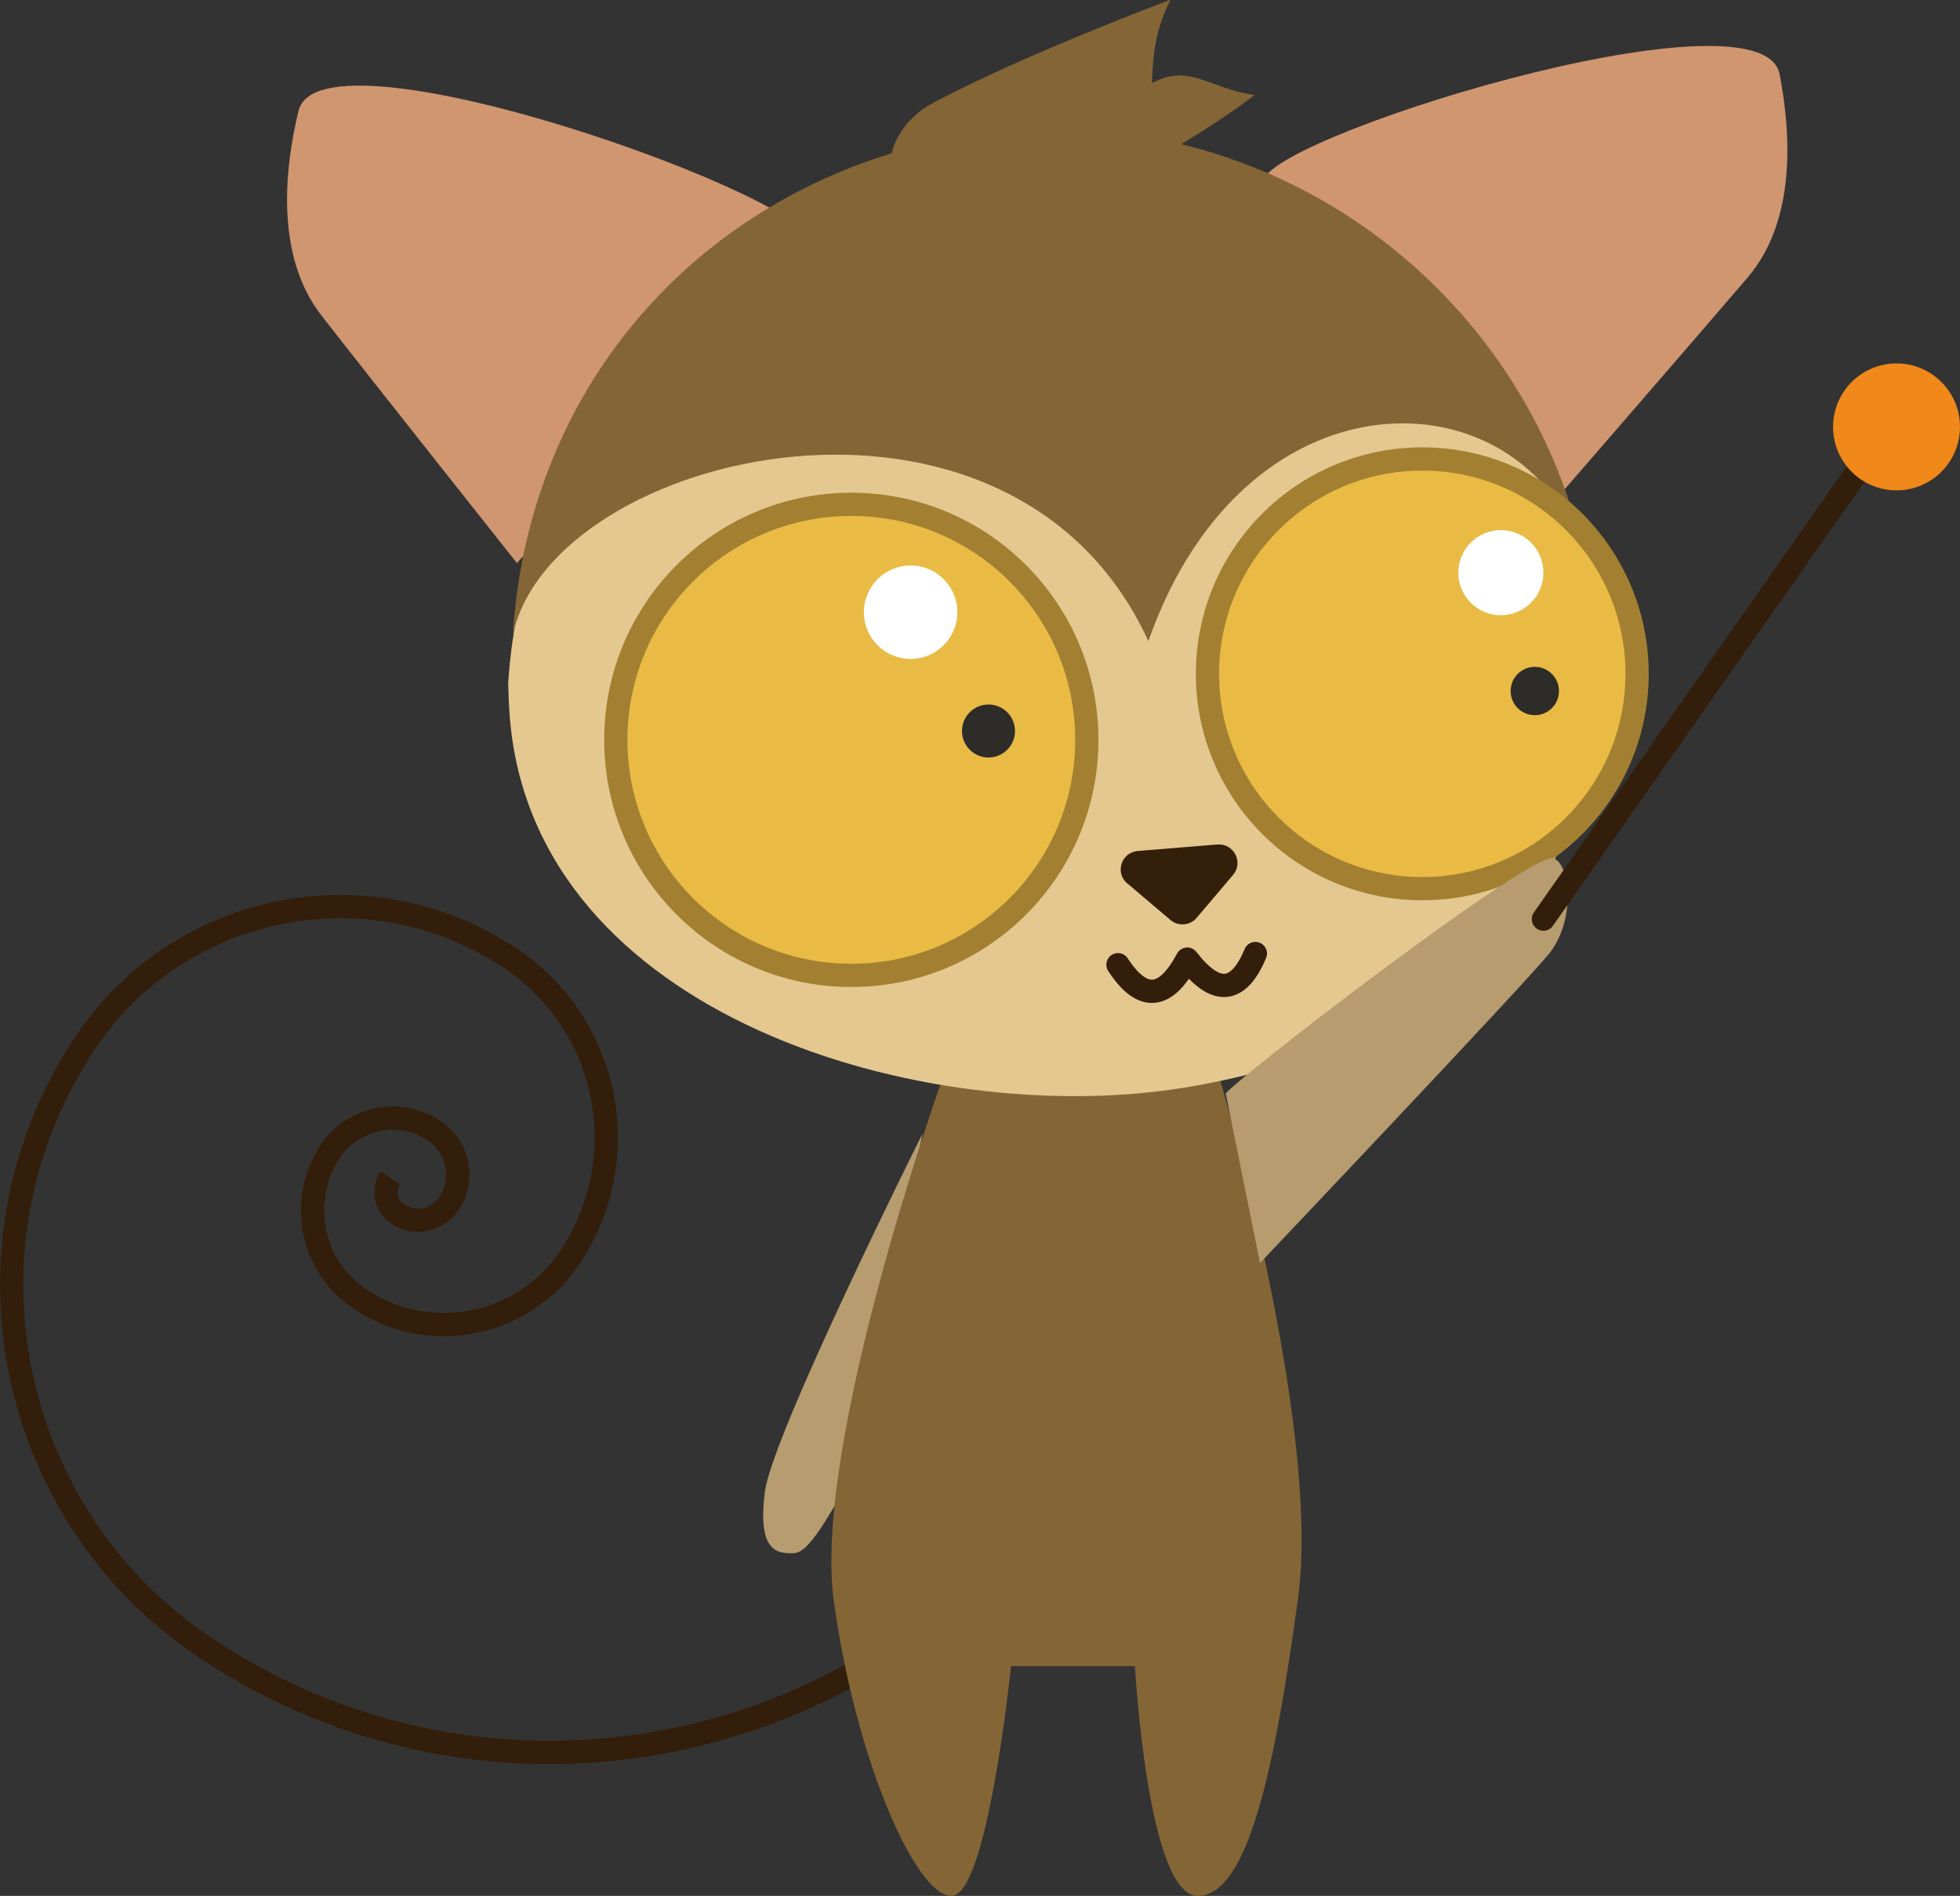<?xml version="1.0" encoding="UTF-8"?> <svg xmlns="http://www.w3.org/2000/svg" id="_レイヤー_2" width="84.31" height="81.54" viewBox="0 0 84.31 81.54"><rect x="0" y="0" width="84.31" height="81.54" fill="#333333" stroke="none"/><defs><style>.cls-1{fill:#fff;}.cls-2,.cls-3{fill:none;stroke:#321e0a;}.cls-2,.cls-4{stroke-miterlimit:10;}.cls-3{stroke-linecap:round;stroke-linejoin:round;}.cls-5{fill:#d09670;}.cls-6{fill:#331f0a;}.cls-7{fill:#e4c890;}.cls-8{fill:#846536;}.cls-9{fill:#f0881a;}.cls-10{fill:#b69c6f;}.cls-11{fill:#2d2c29;}.cls-4{fill:#e9bb45;stroke:#a38031;}</style></defs><g id="Monkey_AIのダクト自動開閉イメージ"><g id="img_monkeyai_monkey"><path class="cls-2" d="M45.86,63.49c-8.18,12.26-24.75,15.57-37.01,7.39C.23,65.13-2.09,53.48,3.66,44.86c4.04-6.06,12.23-7.69,18.29-3.65,4.26,2.84,5.41,8.6,2.57,12.86-2,2.99-6.04,3.8-9.04,1.8-2.1-1.4-2.67-4.25-1.27-6.35,.99-1.48,2.99-1.88,4.47-.89,1.04,.69,1.32,2.1,.63,3.14-.49,.73-1.48,.93-2.21,.44-.51-.34-.65-1.04-.31-1.55"></path><path class="cls-10" d="M39.69,48.74s-6.48,12.95-6.79,15.43,.45,2.67,1.26,2.63,1.81-2.37,2.73-3.57l2.79-14.48Z"></path><path class="cls-8" d="M40.54,46.39s-5.62,15.72-4.67,22.5c.94,6.78,3.51,12.65,5.06,12.65s2.56-9.88,2.56-9.88h5.33s.54,9.88,2.7,9.88,3.32-5.47,4.32-12.84-3.37-22.31-3.37-22.31h-11.91Z"></path><path class="cls-5" d="M66.3,22.2c-.2,.23,6.59-7.59,8.88-10.27,2.13-2.5,1.84-6.31,1.37-8.74-.78-3.98-22.88,2.95-22.21,4.73l11.96,14.28Z"></path><path class="cls-5" d="M22.24,24.22c.19,.24-6.25-7.87-8.42-10.66-2.01-2.59-1.56-6.39-.98-8.79,.95-3.94,22.73,3.96,21.98,5.7l-12.58,13.74Z"></path><g><path class="cls-7" d="M49.56,27.1c2.94-13.77,16.72-14.18,18.88-1.52,.07,.49,.13,.98,.17,1.48,1.05,12.89-8.48,18.24-17.74,19.73-11.06,1.77-27.89-3.04-28.94-15.93-.04-.5-.06-1-.07-1.49,1.32-19.81,23.88-13.62,27.7-2.27Z"></path><path class="cls-8" d="M49.4,27.58c-5.87-12.84-25.62-8.25-27.34-.28,.63-10.07,7.13-17.89,16.3-20.71,0,0,.22-1.35,1.84-2.2,4.04-2.13,10.15-4.4,10.15-4.4-.7,1.41-.75,2.43-.8,3.58,1.65-.85,2.37,.21,4.42,.52-1.42,1.08-3.16,2.11-3.16,2.11,8.66,2.11,15.56,9.06,17.4,18.04-2.23-8.22-14.53-8.89-18.81,3.33Z"></path></g><circle class="cls-4" cx="61.18" cy="28.98" r="9.24"></circle><path class="cls-6" d="M48.5,38l1.85,1.57c.33,.28,.84,.24,1.12-.09l1.57-1.85c.46-.54,.04-1.36-.67-1.31l-3.43,.28c-.71,.06-.99,.94-.45,1.4Z"></path><circle class="cls-11" cx="66.02" cy="29.72" r="1.04"></circle><circle class="cls-1" cx="64.56" cy="24.63" r="1.83"></circle><g><circle class="cls-4" cx="36.62" cy="31.82" r="10.13"></circle><circle class="cls-11" cx="42.52" cy="31.44" r="1.14"></circle><circle class="cls-1" cx="39.17" cy="26.33" r="2.01"></circle></g><path class="cls-3" d="M54,41.01c-.73,1.75-1.71,1.82-2.93,.24-.9,1.69-1.89,1.91-2.98,.24"></path><path class="cls-10" d="M52.72,47.05c.02-.32,13.28-10.55,14.12-10.14,.78,.38,.88,2.76-.2,4.1s-12.44,13.31-12.44,13.31l-1.47-7.27Z"></path><g><line class="cls-3" x1="66.39" y1="39.53" x2="79.83" y2="20.37"></line><circle class="cls-9" cx="81.58" cy="18.36" r="2.73"></circle></g></g></g></svg> 